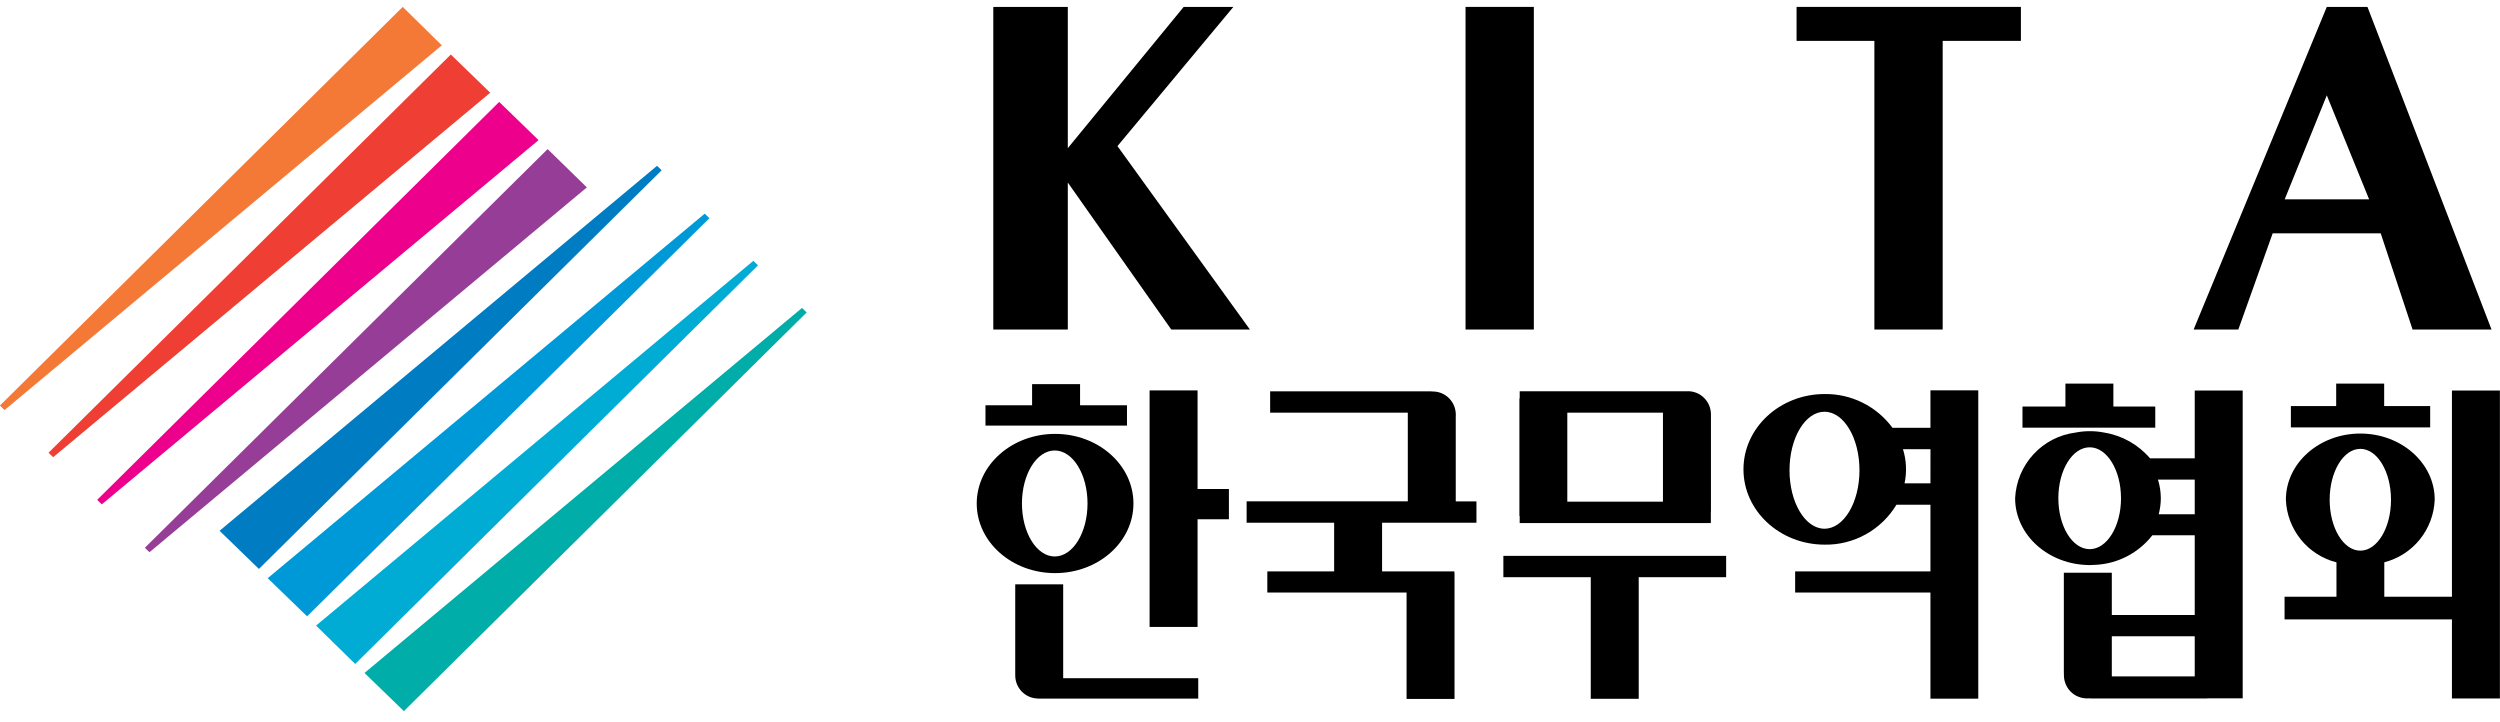 <svg width="142" height="41" viewBox="0 0 142 41" fill="none" xmlns="http://www.w3.org/2000/svg">
<g clip-path="url(#clip0_796_11864)">
<path d="M95.874 22.221C96.046 22.221 96.216 22.255 96.375 22.321C96.534 22.387 96.678 22.484 96.799 22.607C96.921 22.729 97.017 22.874 97.083 23.034C97.148 23.194 97.182 23.365 97.182 23.538V23.469V29.058H97.176V29.712H86.318V29.309H86.302V22.628H86.318V22.225H95.797L95.874 22.221ZM94.456 28.496V23.439H89.023V28.496H94.456ZM98.045 31.572H85.391V32.785H90.355V39.693H93.079V32.785H98.045V31.572Z" fill="black"/>
<path d="M138.034 23.065V24.278H130.122V23.065H132.695V21.787H135.421V23.066L138.034 23.065Z" fill="black"/>
<path d="M59.93 32.553C57.471 32.553 55.478 30.782 55.478 28.599C55.478 26.416 57.471 24.645 59.93 24.645C62.389 24.645 64.38 26.414 64.38 28.599C64.38 30.784 62.387 32.553 59.93 32.553ZM61.771 28.597C61.771 26.935 60.937 25.587 59.909 25.587C58.881 25.587 58.047 26.935 58.047 28.597C58.047 30.259 58.881 31.608 59.909 31.608C60.937 31.608 61.771 30.26 61.771 28.597ZM69.802 27.776H68.022V22.175H65.297V35.611H68.022V29.493H69.802V27.776ZM61.348 21.819H58.623V23.018H55.975V24.176H64.013V23.018H61.348V21.819ZM58.938 39.676V39.68H68.06V38.522H60.389V33.189H57.665V38.361C57.665 38.533 57.699 38.704 57.764 38.864C57.83 39.024 57.926 39.169 58.047 39.291C58.169 39.413 58.313 39.51 58.471 39.576C58.63 39.642 58.8 39.676 58.971 39.676H58.938Z" fill="black"/>
<path d="M82.687 23.654V28.479H83.862V29.693H78.502V32.456H82.61V32.566H82.617V39.699H79.893V33.654H71.984V32.454H75.779V29.691H70.808V28.477H79.963V23.439H72.144V22.227H81.241L81.382 22.236C81.554 22.236 81.724 22.27 81.883 22.336C82.041 22.402 82.186 22.499 82.307 22.621C82.428 22.743 82.525 22.889 82.59 23.048C82.656 23.208 82.69 23.379 82.69 23.552L82.687 23.654Z" fill="black"/>
<path d="M127.385 22.182V39.665H125.383V39.672H118.741V39.665L118.538 39.669C118.191 39.669 117.859 39.53 117.613 39.284C117.368 39.037 117.231 38.702 117.23 38.353L117.226 38.1V32.533H119.951V34.933H124.661V30.404H122.253C121.869 30.896 121.386 31.3 120.835 31.589C120.285 31.878 119.679 32.046 119.059 32.081C118.945 32.091 118.83 32.096 118.713 32.096C116.363 32.096 114.459 30.396 114.459 28.297C114.503 27.37 114.871 26.489 115.496 25.808C116.122 25.126 116.966 24.689 117.881 24.572C118.425 24.463 118.985 24.463 119.529 24.572C120.538 24.737 121.457 25.255 122.124 26.035H124.661V22.183L127.385 22.182ZM124.661 36.141H119.951V38.418H124.661V36.141ZM124.661 29.212V27.242H122.572C122.679 27.585 122.734 27.942 122.735 28.302C122.733 28.609 122.693 28.915 122.614 29.212H124.661ZM120.04 23.09V21.787H117.316V23.091H114.877V24.29H122.419V23.091L120.04 23.09ZM120.473 28.299C120.473 26.702 119.676 25.407 118.694 25.407C117.711 25.407 116.914 26.702 116.914 28.299C116.914 29.896 117.71 31.192 118.694 31.192C119.678 31.192 120.474 29.897 120.474 28.299H120.473Z" fill="black"/>
<path d="M112.366 22.172H109.649V24.298H107.493C107.048 23.695 106.467 23.207 105.798 22.874C105.129 22.541 104.391 22.372 103.645 22.381C101.097 22.381 99.029 24.296 99.029 26.659C99.029 29.021 101.097 30.936 103.645 30.936C104.461 30.949 105.267 30.746 105.981 30.348C106.696 29.951 107.294 29.372 107.718 28.669H109.649V32.457H101.964V33.657H109.649V39.684H112.366V22.172ZM103.631 30.031C102.534 30.031 101.644 28.544 101.644 26.71C101.644 24.875 102.534 23.387 103.631 23.387C104.728 23.387 105.618 24.875 105.618 26.71C105.618 28.544 104.728 30.031 103.631 30.031ZM109.649 27.455H108.179C108.315 26.811 108.284 26.142 108.089 25.513H109.651L109.649 27.455Z" fill="black"/>
<path d="M139.27 22.182V33.896H135.428V31.939C136.222 31.736 136.93 31.28 137.446 30.64C137.962 29.999 138.259 29.208 138.292 28.384C138.292 26.308 136.4 24.626 134.066 24.626C131.732 24.626 129.838 26.308 129.838 28.384C129.871 29.21 130.169 30.002 130.687 30.643C131.205 31.285 131.915 31.74 132.711 31.941V33.894H129.763V35.183H139.27V39.673H141.995V22.182H139.27ZM134.067 25.495C135.029 25.495 135.809 26.79 135.809 28.386C135.809 29.983 135.029 31.277 134.067 31.277C133.105 31.277 132.325 29.982 132.325 28.386C132.325 26.791 133.103 25.495 134.066 25.495H134.067Z" fill="black"/>
</g>
<path d="M22.94 40.392L20.702 38.224L45.555 17.49L45.816 17.748L22.94 40.392Z" fill="#00ADA8"/>
<path d="M20.175 37.713L17.953 35.533L42.79 14.815L43.055 15.069L20.175 37.713Z" fill="#00ACD4"/>
<path d="M17.444 35.008L15.206 32.841L40.029 12.135L40.294 12.393L17.444 35.008Z" fill="#0099D8"/>
<path d="M14.706 32.316L12.471 30.148L37.321 9.417L37.582 9.672L14.706 32.316Z" fill="#007CC3"/>
<path d="M22.875 0.392L25.096 2.575L0.256 23.293L-0.005 23.035L22.875 0.392Z" fill="#F47937"/>
<path d="M25.606 3.097L27.845 5.267L3.021 25.969L2.756 25.715L25.606 3.097Z" fill="#EF3E33"/>
<path d="M28.354 5.789L30.589 7.959L5.782 28.648L5.52 28.39L28.354 5.789Z" fill="#EC008C"/>
<path d="M31.105 8.468L33.334 10.644L8.49 31.366L8.229 31.111L31.105 8.468Z" fill="#963D97"/>
<path d="M70.055 0.392L63.472 8.299L70.995 18.717H66.528L60.651 10.368V18.717H56.419V0.392L60.651 0.392V8.415L67.233 0.392H70.055Z" fill="black"/>
<path d="M83.243 0.392H87.122V18.717H83.243V0.392Z" fill="black"/>
<path d="M114.787 0.392V2.322H110.344V18.717H106.465V2.322H102.045V0.392H114.787Z" fill="black"/>
<path d="M134.472 0.392L141.519 18.717H137.034L135.224 13.252H129.088L127.137 18.717H124.598L132.162 0.392H134.472ZM129.77 11.322H134.566L132.162 5.415L129.77 11.322Z" fill="black"/>
<defs>
<clipPath id="clip0_796_11864">
<rect width="86.517" height="17.912" fill="white" transform="translate(55.478 21.787)"/>
</clipPath>
</defs>
</svg>
